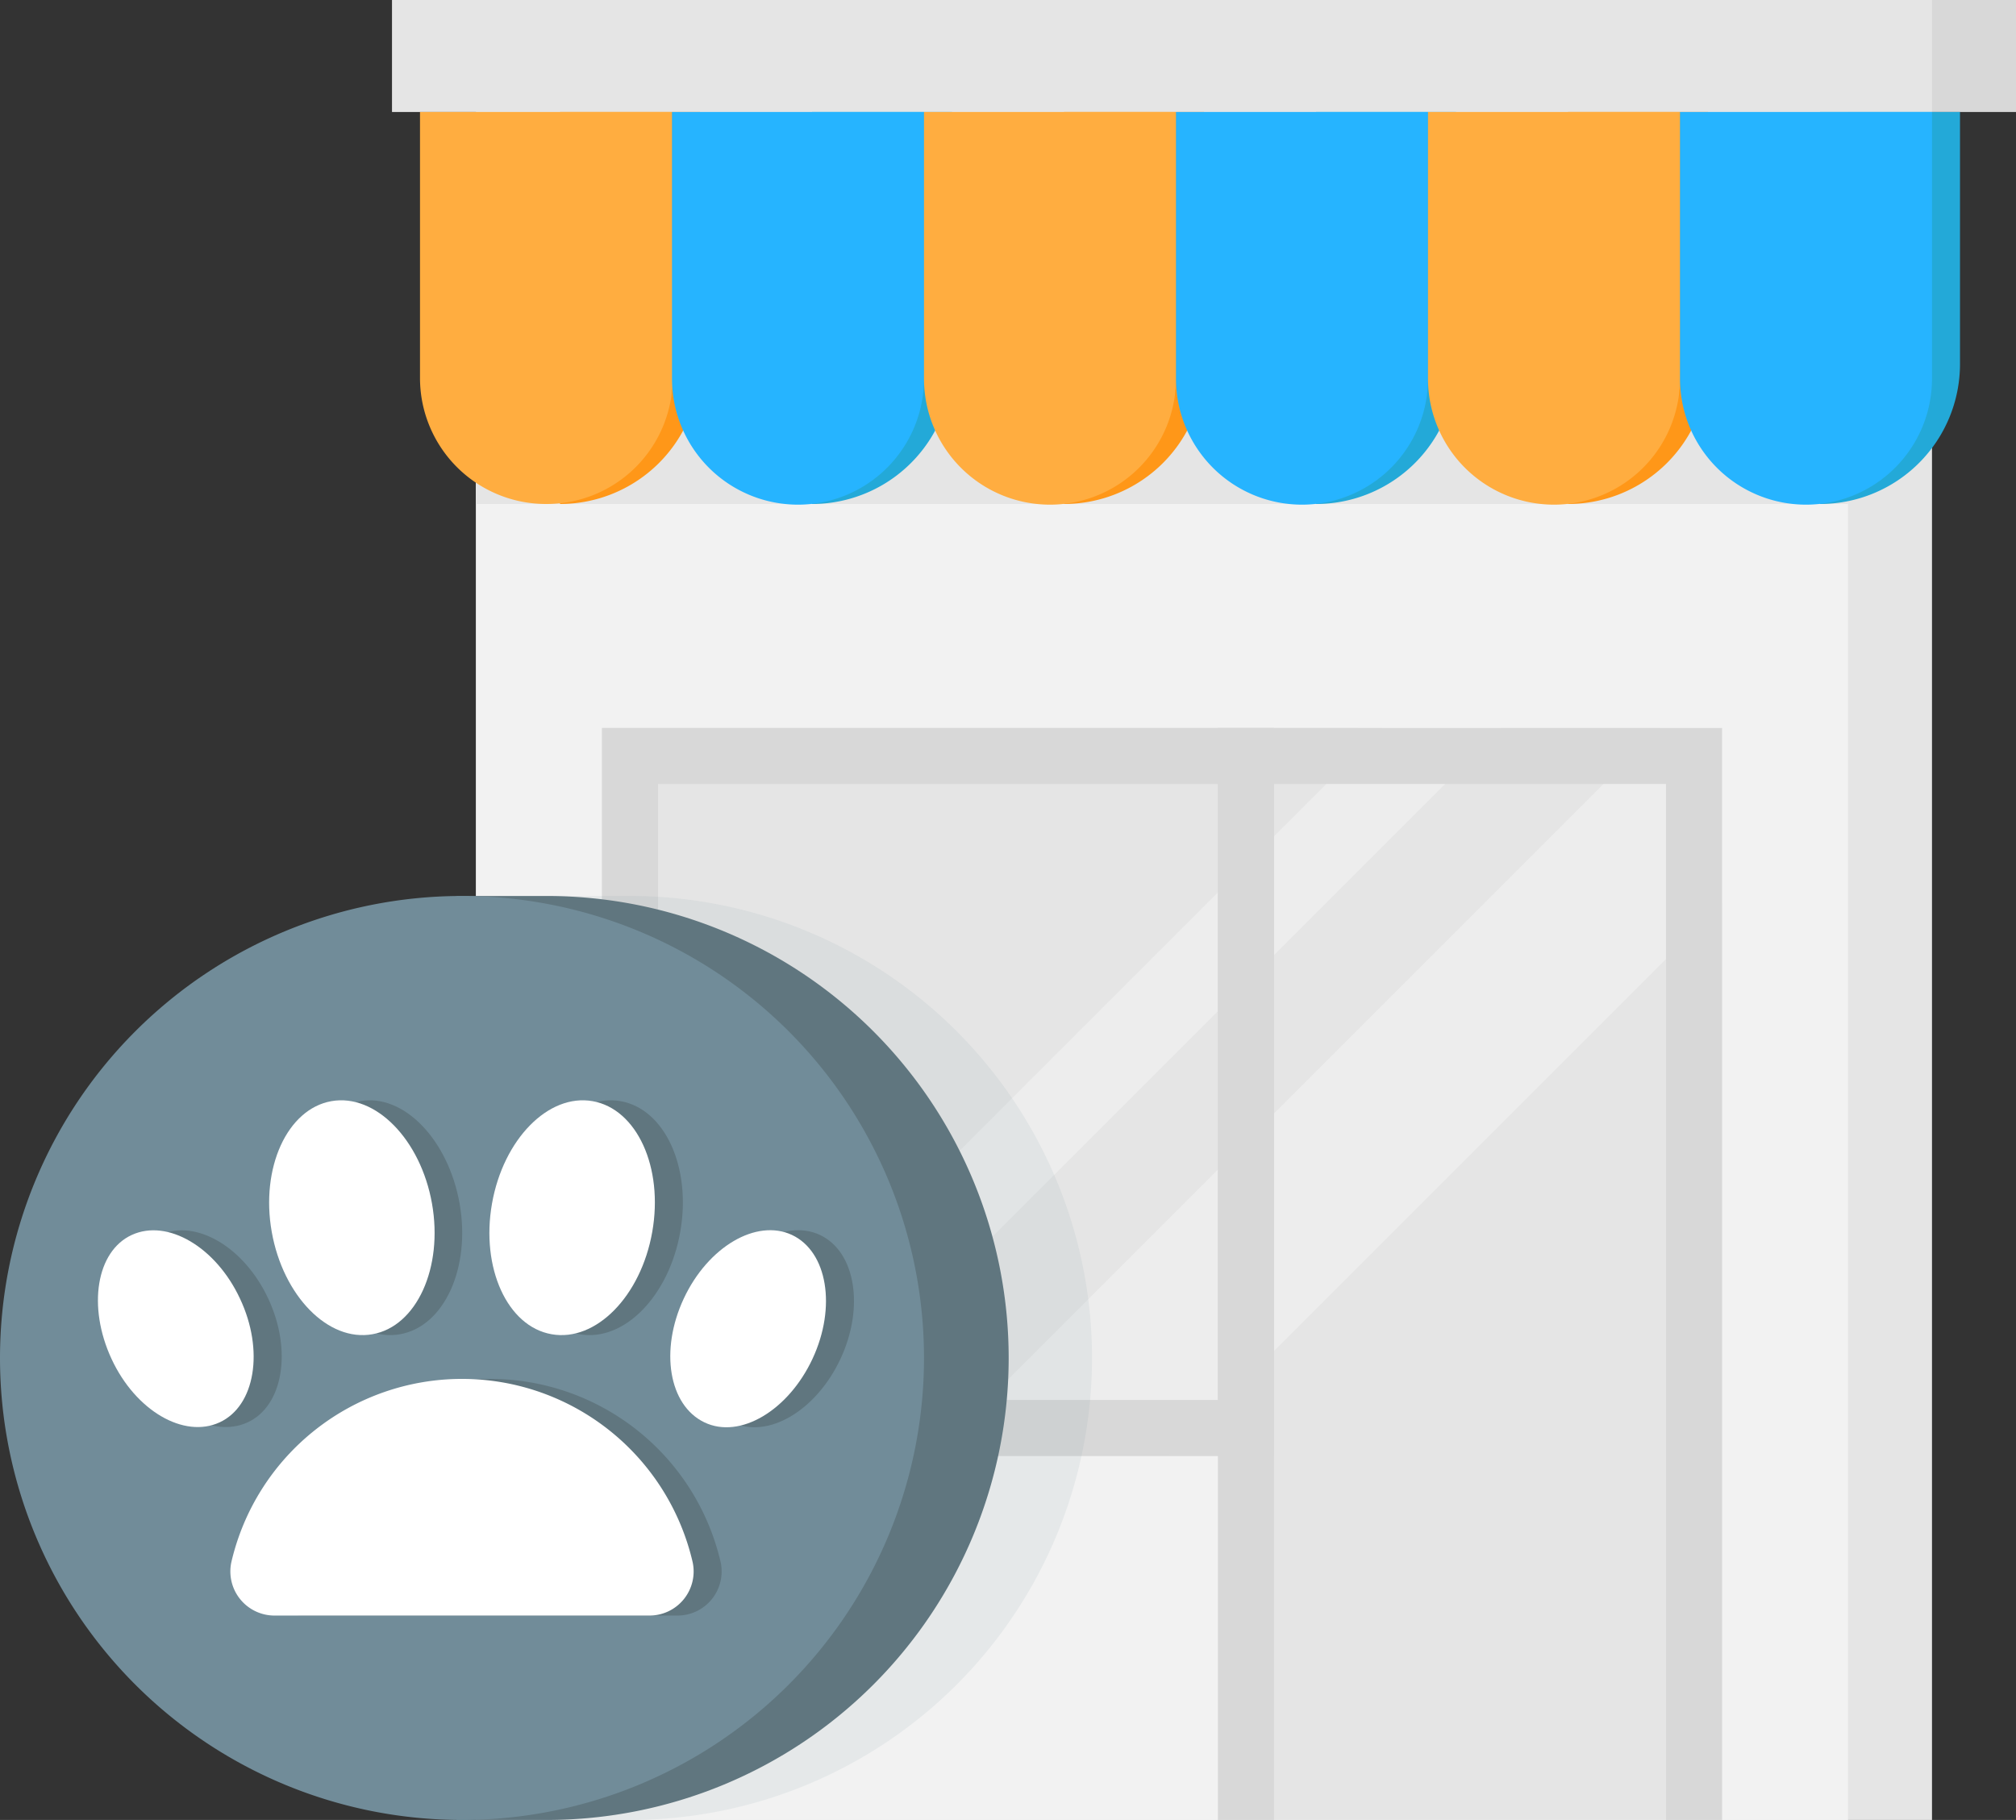 <svg xmlns="http://www.w3.org/2000/svg" viewBox="0 0 151.2 136.5"><rect x="0" y="0" width="151.2" height="136.5" fill="#333333" stroke="none"/><defs><style>.cls-1{fill:#d8d8d8;}.cls-2{fill:#e5e5e5;}.cls-3{fill:#f2f2f2;}.cls-4{fill:#23a9d8;}.cls-5{fill:#ff9718;}.cls-6{fill:#ffad40;}.cls-7{fill:#26b4ff;}.cls-12,.cls-8{fill:#fff;}.cls-8{opacity:0.3;}.cls-11,.cls-9{fill:#718c99;}.cls-9{opacity:0.1;}.cls-10{fill:#60767f;}</style></defs><g id="Слой_2" data-name="Слой 2"><g id="Layer_1" data-name="Layer 1"><rect class="cls-1" x="35.7" width="115.5" height="8.4"/><rect class="cls-2" x="29.4" width="115.5" height="8.4"/><rect class="cls-2" x="35.7" y="8.4" width="109.2" height="128.1"/><rect class="cls-3" x="35.7" y="8.4" width="102.9" height="128.1"/><rect class="cls-2" x="35.7" y="8.4" width="102.9" height="29.4"/><path class="cls-4" d="M147,8.4H136.5V37.8h0A10.5,10.5,0,0,0,147,27.3Z"/><path class="cls-5" d="M52.5,8.4H42V37.8h0A10.5,10.5,0,0,0,52.5,27.3Z"/><path class="cls-6" d="M50.4,8.4H31.5v20A9.45,9.45,0,0,0,41,37.8h0a9.45,9.45,0,0,0,9.45-9.45Z"/><path class="cls-4" d="M71.4,8.4H60.9V37.8h0A10.5,10.5,0,0,0,71.4,27.3Z"/><path class="cls-7" d="M69.3,8.4H50.4v20a9.45,9.45,0,0,0,9.45,9.45h0a9.45,9.45,0,0,0,9.45-9.45Z"/><path class="cls-5" d="M90.3,8.4H79.8V37.8h0A10.5,10.5,0,0,0,90.3,27.3Z"/><path class="cls-6" d="M88.2,8.4H69.3v20a9.45,9.45,0,0,0,9.45,9.45h0a9.45,9.45,0,0,0,9.45-9.45Z"/><path class="cls-4" d="M109.2,8.4H98.7V37.8h0a10.5,10.5,0,0,0,10.5-10.5Z"/><path class="cls-7" d="M107.1,8.4H88.2v20a9.45,9.45,0,0,0,9.45,9.45h0a9.45,9.45,0,0,0,9.45-9.45Z"/><path class="cls-5" d="M128.1,8.4H117.6V37.8h0a10.5,10.5,0,0,0,10.5-10.5Z"/><path class="cls-6" d="M126,8.4H107.1v20a9.45,9.45,0,0,0,9.45,9.45h0A9.45,9.45,0,0,0,126,28.35Z"/><path class="cls-7" d="M144.9,8.4H126v20a9.45,9.45,0,0,0,9.45,9.45h0a9.45,9.45,0,0,0,9.45-9.45Z"/><rect class="cls-2" x="45.15" y="54.6" width="56.7" height="54.6"/><rect class="cls-2" x="91.35" y="54.6" width="37.8" height="81.9"/><polygon class="cls-8" points="57.98 109.2 49.07 109.2 103.67 54.6 112.58 54.6 57.98 109.2"/><polygon class="cls-8" points="87.68 109.2 69.86 109.2 124.46 54.6 129.15 54.6 129.15 67.73 87.68 109.2"/><polygon class="cls-1" points="91.35 54.6 91.35 136.5 95.55 136.5 95.55 58.8 124.95 58.8 124.95 136.5 129.15 136.5 129.15 54.6 91.35 54.6"/><path class="cls-1" d="M45.15,54.6v54.6h50.4V54.6ZM91.35,105h-42V58.8h42Z"/><path class="cls-9" d="M47.25,136.5a34.65,34.65,0,1,0,0-69.3H40.54v69.3Z"/><path class="cls-10" d="M41,136.5a34.65,34.65,0,0,0,0-69.3H34.24v69.3Z"/><path class="cls-11" d="M0,101.85A34.65,34.65,0,1,0,34.65,67.2,34.65,34.65,0,0,0,0,101.85Z"/><path class="cls-10" d="M36.75,103.42a17.76,17.76,0,0,0-17.3,13.75,3.31,3.31,0,0,0,3.26,4H50.79a3.31,3.31,0,0,0,3.26-4A17.76,17.76,0,0,0,36.75,103.42Z"/><path class="cls-10" d="M43.47,100.07c3.32.59,6.7-2.85,7.55-7.68s-1.15-9.21-4.47-9.8-6.7,2.86-7.55,7.68S40.15,99.49,43.47,100.07Z"/><path class="cls-10" d="M61.49,92.62c-2.67-1.24-6.3.9-8.11,4.78s-1.12,8,1.55,9.28,6.3-.89,8.11-4.77S64.16,93.87,61.49,92.62Z"/><path class="cls-10" d="M20.12,97.4c-1.81-3.88-5.44-6-8.11-4.78S8.65,98,10.46,101.91s5.44,6,8.11,4.77S21.93,101.28,20.12,97.4Z"/><path class="cls-10" d="M30,100.07c3.32-.58,5.32-5,4.47-9.8S30.27,82,27,82.59s-5.32,5-4.47,9.8S26.71,100.66,30,100.07Z"/><path class="cls-12" d="M34.65,103.42a17.76,17.76,0,0,0-17.3,13.75,3.31,3.31,0,0,0,3.26,4H48.69a3.31,3.31,0,0,0,3.26-4A17.76,17.76,0,0,0,34.65,103.42Z"/><path class="cls-12" d="M41.37,100.07c3.32.59,6.7-2.85,7.55-7.68s-1.15-9.21-4.47-9.8-6.7,2.86-7.55,7.68S38.05,99.49,41.37,100.07Z"/><path class="cls-12" d="M59.39,92.62c-2.67-1.24-6.3.9-8.11,4.78s-1.12,8,1.55,9.28,6.3-.89,8.11-4.77S62.06,93.87,59.39,92.62Z"/><path class="cls-12" d="M18,97.4c-1.81-3.88-5.44-6-8.11-4.78S6.55,98,8.36,101.91s5.44,6,8.11,4.77S19.83,101.28,18,97.4Z"/><path class="cls-12" d="M27.93,100.07c3.32-.58,5.32-5,4.47-9.8S28.16,82,24.85,82.59s-5.32,5-4.47,9.8S24.61,100.66,27.93,100.07Z"/></g></g></svg>